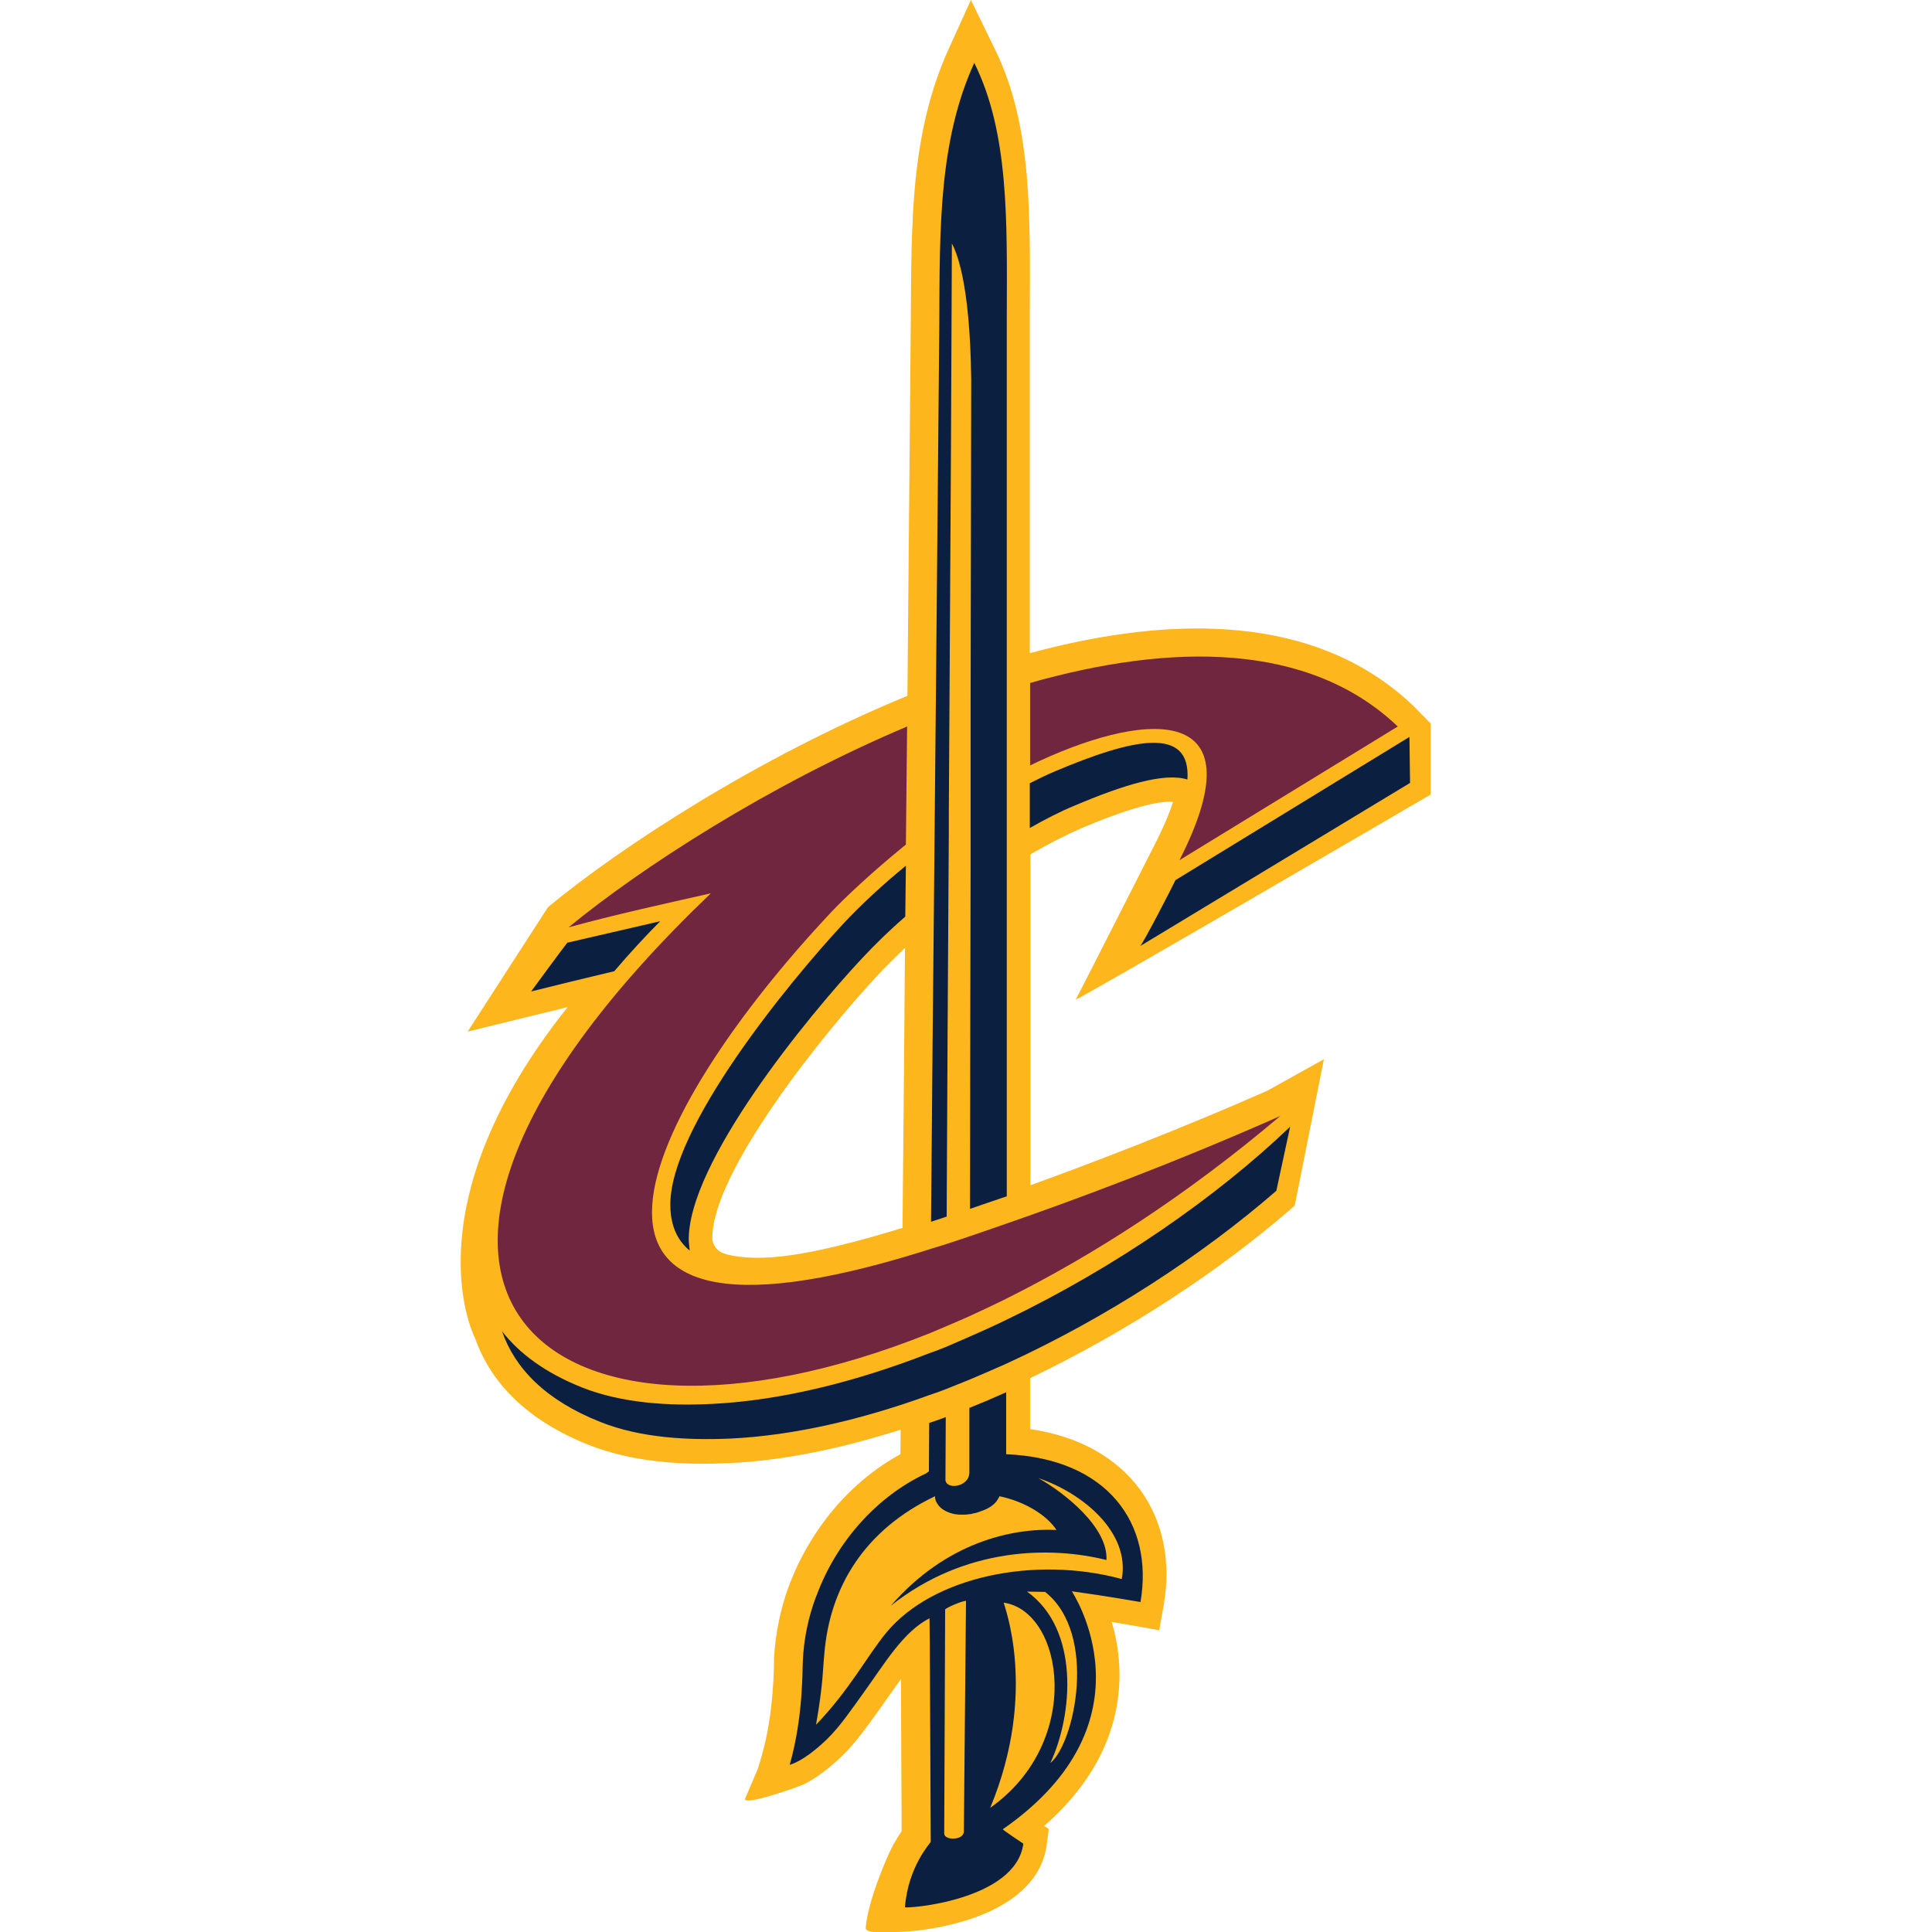 <svg version="1.1" id="Layer_1" xmlns="http://www.w3.org/2000/svg" xmlns:xlink="http://www.w3.org/1999/xlink" x="0" y="0" viewBox="0 0 630 630" style="enable-background:new 0 0 630 630" xml:space="preserve"><style>.st0{fill:none}.st2{fill:#0b1f41}</style><switch><g><path class="st0" d="M.2-.7h150v150H.2zM.2 149.6h664.9v329.8H.2z"/><defs><path id="SVGID_1_" d="M150.2 0h316.3v630H150.2z"/></defs><clipPath id="SVGID_2_"><use xlink:href="#SVGID_1_" style="overflow:visible"/></clipPath><path d="M286.4 317.8c2.7-2.9 5.7-5.8 8.7-8.7l-.3 37.8-.5 53.5c-31.4 9.6-46.4 11.2-57.1 8.7l-1.3-.4c-3-1.2-3.6-3.9-3.6-4.7-.5-21.2 35.8-66.6 54.1-86.2m64.4 8.1c-.6 1.1 115.7-66.8 115.7-66.8v-23.2l-5.7-5.8c-31.2-29.7-77.8-29.9-125-17.1V102.3c.1-15.9.2-31.1-1-45.2-1.3-14.4-4.1-28.4-10.4-41.1l-7.8-16-7.4 16.3C303 30 300 44.4 298.5 59.1c-1.4 14.4-1.4 29.5-1.5 45.5l-1.1 122.3c-48.6 20-93.4 49.2-117.2 68.9l-26.2 40.6 32.6-8c-50 62.8-32.2 104-30.1 108.2 5.3 14.8 17.3 26.7 36.8 34.5 14.8 5.9 31.6 6.7 46 6 18-.8 36.9-4.9 55.9-10.9l-.1 8c-16.3 8.9-29.4 24.4-36.4 43.1-2.7 7.3-4.3 15.2-4.8 23.2 0 1.3 0 5.8-.5 11.8-.5 5.7-1.4 12.9-3.5 20.2l-1.2 4.1-4.3 10.1c.4 1.7 12.1-2.2 17.3-4.1.8-.3 2-.7 3.5-1.6 2.8-1.6 6.4-4.1 10.9-8.4 2.7-2.6 5.1-5.6 7.2-8.4 2-2.6 3.8-5.2 5.4-7.4 2.3-3.2 4.4-6.3 6.6-9.3l.1 27 .1 17.9v4.8c-.8 1.1-1.8 2.7-2.8 4.5-2.4 4.5-8.3 18.8-8.9 26.9-.2 1.9 5.5 1.7 13.9 1.2 1.1-.1 2.8-.2 4.8-.5 3.8-.5 8.9-1.5 14.1-3.1 9.3-2.9 24.1-9.6 26.2-24.5l.7-5.3-1.5-1c19.9-17.4 25.2-36.3 24.5-52-.3-5.4-1.2-10.3-2.5-14.5l7.1 1.2 8.4 1.5 1.5-8.4c4.9-28.7-11.3-52.5-43.6-57.2v-16.6c31.7-15.2 61.7-34.9 85.2-55.3l1.1-1 9.5-47.7-18.5 10.3c-29.8 13.1-56.8 23.4-77.2 30.8V278.6c5.8-3.4 11.5-6.3 17-8.7 15.2-6.4 25-8.9 29.5-8.4-1.2 3.9-3.3 8.7-6.3 14.6 0-.1-24.3 47.9-25.4 49.8" style="clip-path:url(#SVGID_2_);fill:#fdb71d"/><path class="st2" d="m459.8 255.3-.2-15-76.3 46.7c-.6 1.4-10.5 20.6-11.5 21.5l88-53.2zM173.2 323.3c8.4-2.1 17.8-4.4 27.1-6.6 5.3-6.2 10.4-11.7 15-16.3-9.5 2.2-20 4.6-30.3 7-2 2.5-10.6 14.3-11.8 15.9M328.1 430.4c-3.9 1.9-7.9 3.7-12 5.5-2.5 1.1-5.1 2.2-7.6 3.3-1.8.7-3.5 1.4-5.3 2-24.1 9.4-48.5 15.5-71.1 16.6-13.9.7-29.3-.2-42.4-5.4-12-4.8-20.4-11.1-26-18.3 4.2 12.1 14.2 22.5 32.1 29.6 13.1 5.2 28.5 6 42.4 5.4 20.7-1 42.9-6.2 64.9-14.2 1.8-.6 3.5-1.2 5.3-1.9 2.6-1 5.1-2.1 7.7-3.1 4-1.7 8-3.4 12-5.2 32.7-15 63.8-35.3 88.1-56.4l4.5-20.9c-24 23-57.2 46-92.6 63"/><defs><path id="SVGID_3_" d="M150.2 0h316.3v630H150.2z"/></defs><clipPath id="SVGID_4_"><use xlink:href="#SVGID_3_" style="overflow:visible"/></clipPath><path d="M365.8 514.9c-28.4-7.7-61.7-.8-76.8 17.5-6.2 7.5-11.9 18.6-22.9 30 2.4-13.7 2.2-18.2 2.7-23.1 1.8-21.9 13.2-40.5 36.1-51.4 0 .9.2 1.7.8 2.5.9 1.5 2.7 2.6 5 3.2 2.2.3-1.3-.6 0 0 .4.1.7.2 1.1.2h.2c.3.1.6.1.9.1h1.6c.4 0 .8 0 1.2-.1.3 0 .7-.1 1.1-.1.1 0 .1-.1.2-.1.3-.1.6-.1.9-.2h.1c.7-.2 1.4-.4 2.1-.7 2.4-.8 4.4-2.2 5.2-3.7.2-.4.5-.7.6-1.1 8.2 1.7 15.4 6.1 18.6 11-14.7-.7-36.2 4.2-54 24.7 24.3-19.3 52.3-19.4 70.3-14.9.6-10.8-14.1-22.2-22.2-26.7 14.3 4.8 30 17.6 27.2 32.9m-23.3 60c7.4-15.8 9.6-43.6-7.6-55.9l5.9.1c17.3 13.7 9.6 49.4 1.7 55.8m-19.6 14.6c15.8-38.1 4.3-66.4 4.4-66.9 19.6 2.9 26.1 45.4-4.4 66.9m-8.6 7.7c0 3-6.4 3-6.4.7l.3-73.1c.6-.6 5-2.6 6.8-2.8l-.7 75.2zm13.8-123V454c-4 1.8-8 3.5-12 5.1v21c0 5-8.1 5.9-7.8 2.1l.1-20.1c-1.8.7-3.6 1.3-5.4 1.9l-.1 15.8-1 .7c-15.8 7.4-29.1 22.1-35.6 39.7-.1.3-.2.5-.3.7-2.4 6.5-3.9 13.5-4.2 20.7-.2 2.7.2 18.2-4.3 33.9 0-.1 4.2-.7 12.2-8.4 4.4-4.3 8.4-10.3 11.6-14.7 7.3-10.1 13.2-20.3 21.8-24.7l.1 9c.1 17.2.3 63.7.3 63.9 0 .3-7.4 8-8.4 21.3 0 .6 36.1-2 38.6-20.7 0 0-6.9-4.6-6.7-4.7 50.8-35.3 22.5-77.6 22.5-77.6 12.3 1.7 19.2 3 22.4 3.5 4.4-25.7-10.8-46.8-43.8-48.2" style="clip-path:url(#SVGID_4_);fill:#0b1f41"/><path d="M328.2 399c-4.5 1.6-8.5 2.9-11.9 4.1-2.9 1-5.4 1.8-7.5 2.5-2.1.7-3.9 1.2-5.2 1.6-1.8.6-2.8.9-2.8.9-133.9 41.7-91.1-45.3-29.9-110.5 4.2-4.5 13.5-13.3 24.5-22.2l.4-38.5c-45 19-86.7 46-110.4 65.5 15.3-4.2 30.9-7.6 46.4-11.1-133.1 127.2-56 194.5 71.5 143.4 1.7-.7 3.5-1.5 5.2-2.2 2.5-1.1 5-2.1 7.6-3.3 3.9-1.8 8-3.7 12-5.7 28.5-14.2 58.8-33.7 89.4-59.6-35.9 15.9-68 27.7-89.3 35.1z" style="clip-path:url(#SVGID_4_);fill:#70263e"/><path d="M455.8 236.9c-29.1-27.7-74-27.2-119.9-14.2v26.9c35.2-17.1 75.9-22.5 48.7 30.9l71.2-43.6z" style="fill:#70263e"/><path class="st2" d="M344.3 251.4c-2.7 1.1-5.5 2.5-8.5 4V270c5.1-2.9 10-5.4 14.6-7.3 15.8-6.7 29.3-10.9 36.8-8.5 1.2-17.7-18-13.3-42.9-2.8zM295.4 282.3c-7.6 6.2-14.6 12.7-20.5 19-17.2 18.5-57 66.8-56.3 92.1.1 6.6 2.5 11.3 6.3 14.4-.1-1-.2-2-.3-3.1-.6-25.3 39.1-73.6 56.4-92.1 4.2-4.5 9-9.2 14.2-13.7l.2-16.6zM317.7 20.5c-11.5 25.2-11.3 53.5-11.4 84.8l-.9 98.2-1 106.4-.3 30.5v.1l-.5 57.9c1.4-.5 3.2-1 5.1-1.7l.3-60.4.3-48.9.1-15.9V265l.2-33.4.5-85.7.3-66.5c1.2 2.3 5.9 11.6 6.3 44.3l-.2 105.5v53l-.1 48v.1l-.1 63.9c3.5-1.2 7.5-2.6 12-4.1v-287c.1-31.4.7-59.8-10.6-82.6z"/></g></switch></svg>